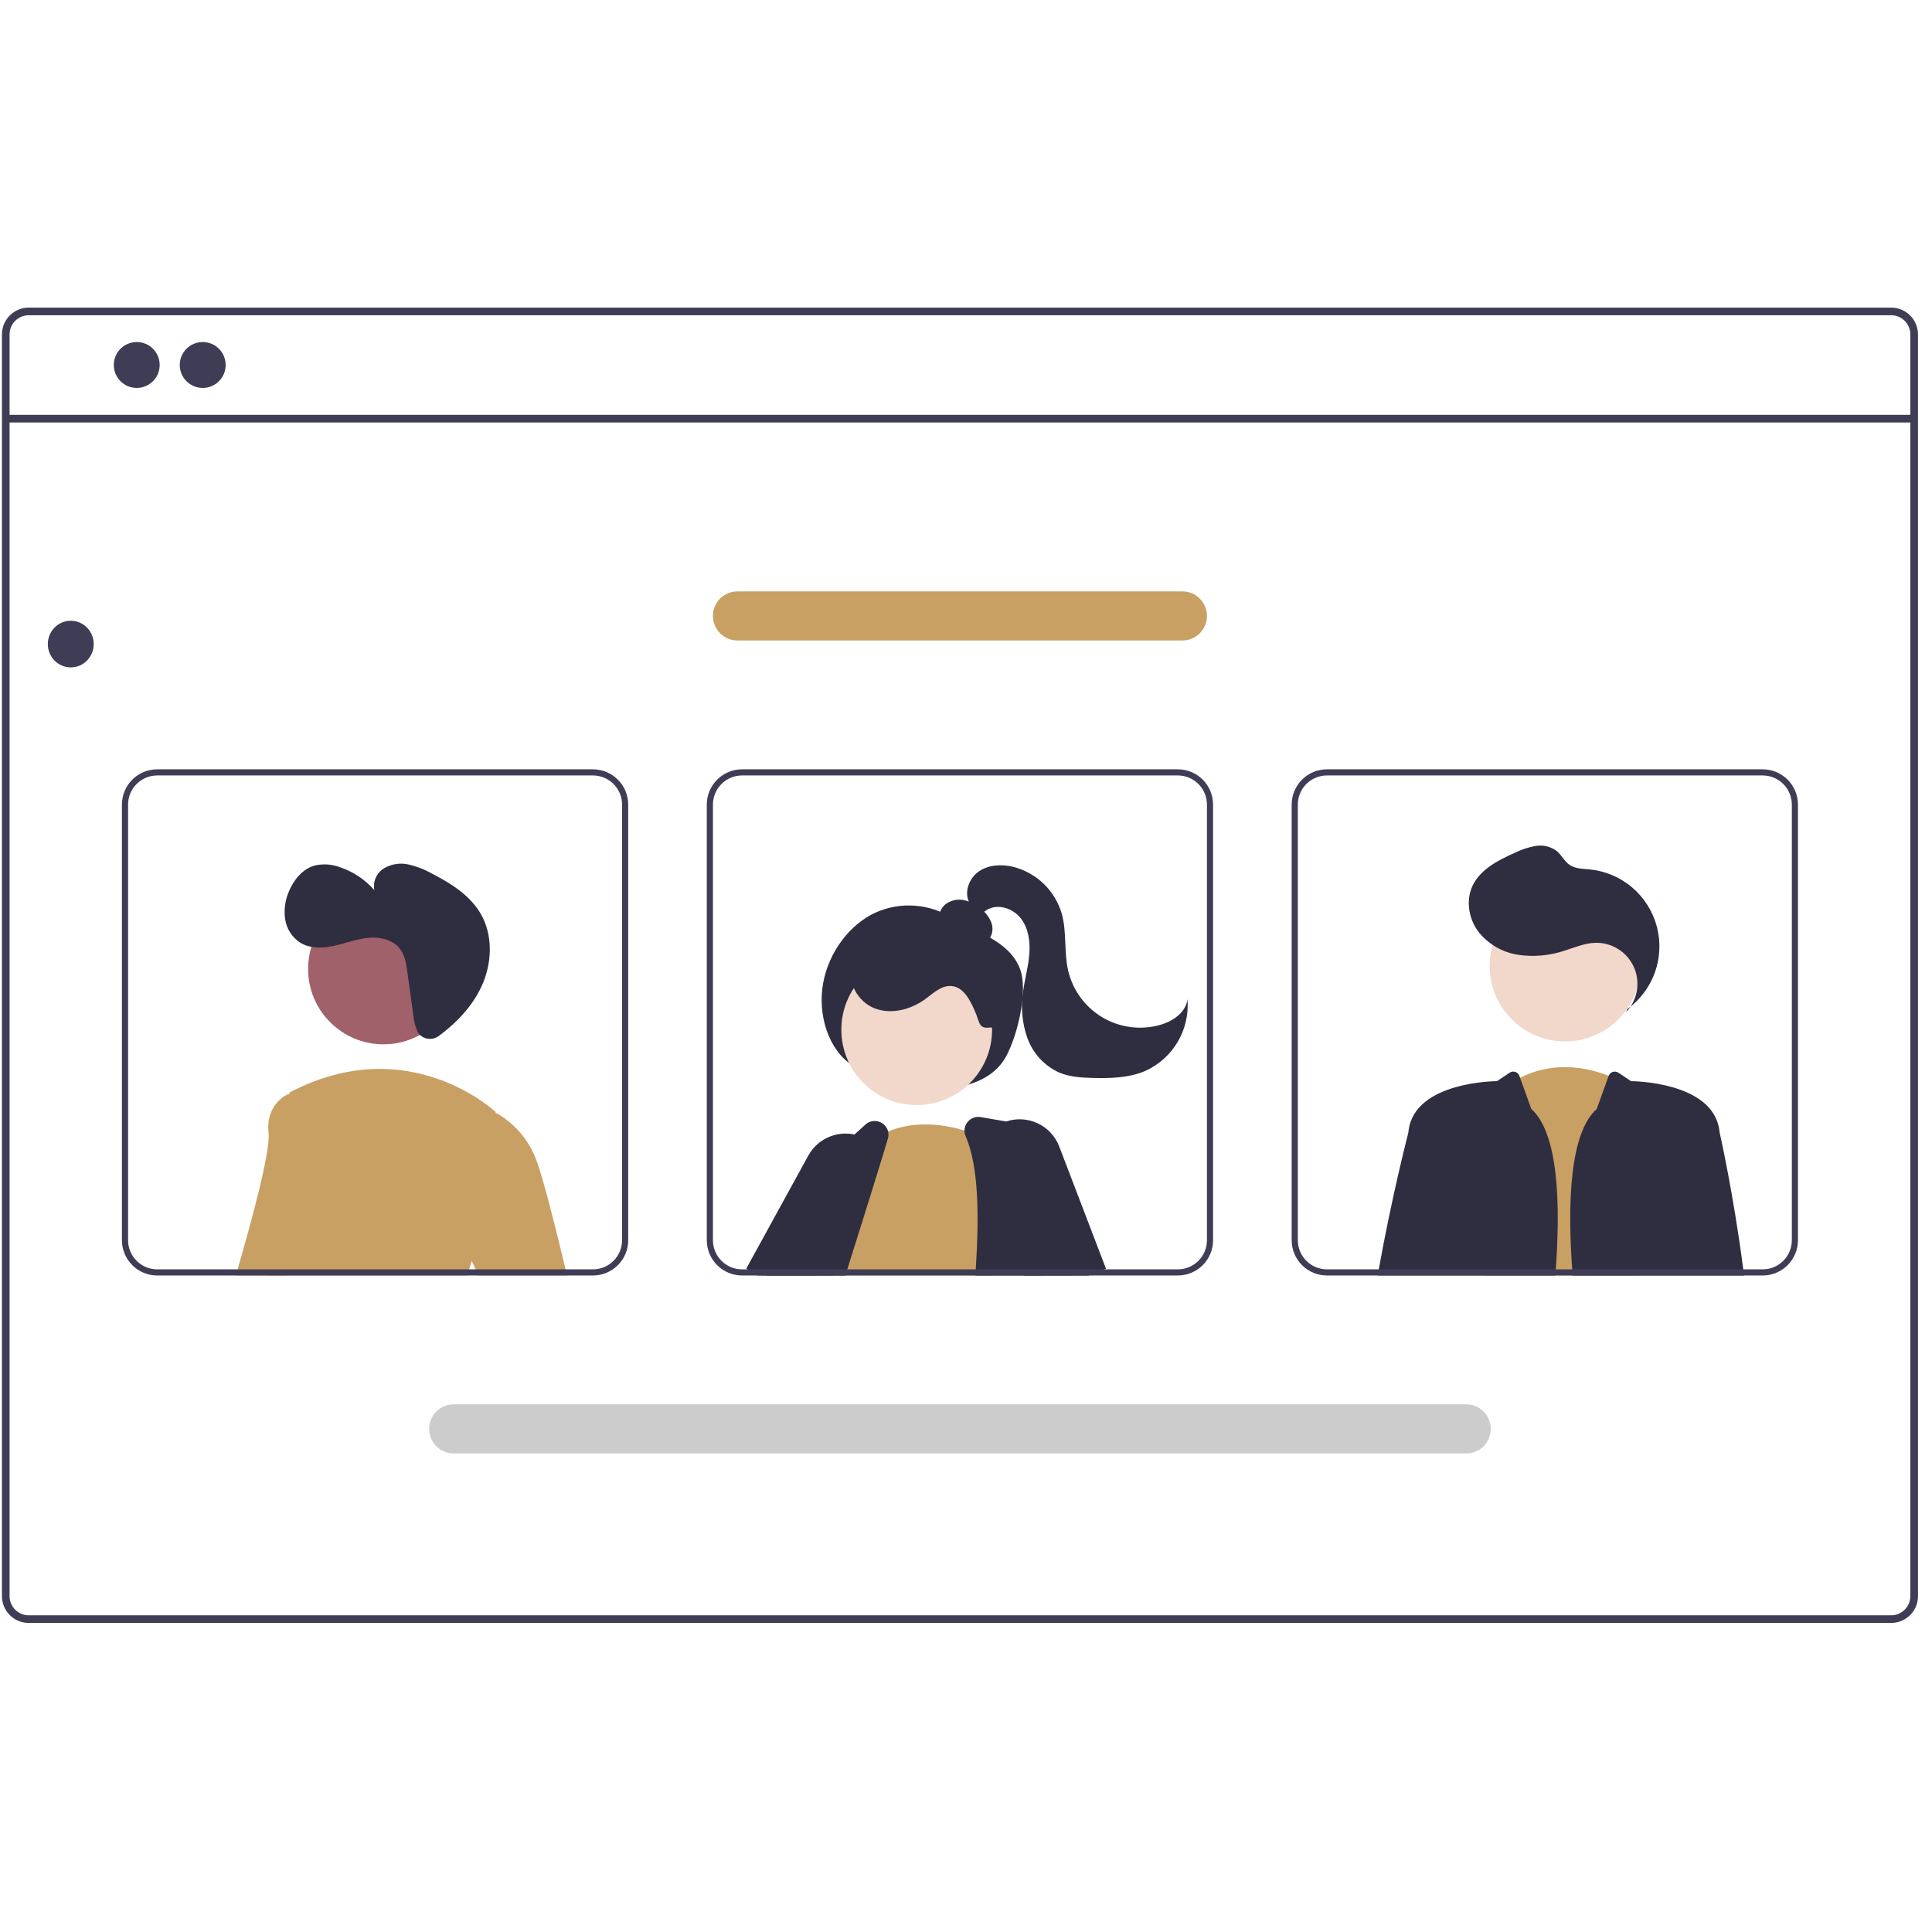 <svg width="121" height="121" viewBox="0 0 121 121" fill="none" xmlns="http://www.w3.org/2000/svg">
<path d="M118.444 19.266H1.797C1.353 19.266 0.927 19.443 0.613 19.757C0.299 20.071 0.122 20.497 0.122 20.941V99.969C0.122 100.413 0.299 100.839 0.613 101.153C0.927 101.467 1.353 101.644 1.797 101.644H118.444C118.686 101.644 118.926 101.591 119.146 101.49C119.366 101.388 119.561 101.24 119.718 101.056C119.732 101.042 119.744 101.026 119.755 101.01C119.855 100.888 119.936 100.751 119.995 100.605C120.079 100.403 120.122 100.187 120.122 99.969V20.941C120.121 20.497 119.944 20.071 119.63 19.756C119.315 19.442 118.889 19.266 118.444 19.266ZM119.643 99.969C119.644 100.202 119.575 100.431 119.445 100.626C119.331 100.797 119.175 100.937 118.992 101.033C118.823 101.121 118.635 101.166 118.444 101.166H1.797C1.48 101.165 1.176 101.039 0.951 100.815C0.727 100.59 0.601 100.286 0.6 99.969V20.941C0.601 20.624 0.727 20.32 0.951 20.095C1.176 19.871 1.48 19.745 1.797 19.744H118.444C118.762 19.744 119.067 19.87 119.291 20.095C119.516 20.319 119.643 20.624 119.643 20.941V99.969Z" fill="#3F3D56"/>
<path d="M119.882 25.981H0.361V26.46H119.882V25.981Z" fill="#3F3D56"/>
<path d="M8.564 24.296C9.358 24.296 10.001 23.652 10.001 22.859C10.001 22.065 9.358 21.422 8.564 21.422C7.77 21.422 7.127 22.065 7.127 22.859C7.127 23.652 7.77 24.296 8.564 24.296Z" fill="#3F3D56"/>
<path d="M12.696 24.296C13.489 24.296 14.133 23.652 14.133 22.859C14.133 22.065 13.489 21.422 12.696 21.422C11.902 21.422 11.258 22.065 11.258 22.859C11.258 23.652 11.902 24.296 12.696 24.296Z" fill="#3F3D56"/>
<path d="M53.349 66.698C51.911 65.763 51.196 63.589 51.548 61.601C51.901 59.612 53.227 57.9 54.817 57.161C55.59 56.813 56.438 56.662 57.284 56.722C58.13 56.782 58.949 57.052 59.665 57.506C61.123 58.397 63.185 58.886 63.877 60.669C64.409 62.039 63.734 64.822 63.018 66.153C62.399 67.304 61.223 67.83 60.118 68.059C58.896 68.308 57.634 68.292 56.418 68.012C55.203 67.731 54.061 67.193 53.072 66.433L53.349 66.698Z" fill="#2F2E41"/>
<path d="M52.598 77.258L51.449 79.239L51.297 79.5L51.076 79.884H47.688L47.917 79.5L48.509 78.503L49.889 76.174L51.451 76.799L52.598 77.258Z" fill="#F2D7CB"/>
<path d="M47.435 79.883L46.816 79.499L46.739 79.451L50.623 72.375C50.79 72.069 51.016 71.798 51.288 71.58C51.56 71.362 51.873 71.2 52.208 71.103C52.631 70.977 53.08 70.96 53.511 71.055C53.763 71.108 54.005 71.199 54.23 71.324C54.322 71.374 54.411 71.431 54.497 71.493C54.825 71.723 55.095 72.027 55.285 72.38C55.511 72.794 55.622 73.261 55.608 73.732C55.594 74.203 55.454 74.661 55.204 75.061L53.707 77.453L52.427 79.499L52.187 79.883H47.435Z" fill="#2F2E41"/>
<path d="M57.413 69.21C60.02 69.21 62.133 67.097 62.133 64.491C62.133 61.885 60.02 59.772 57.413 59.772C54.806 59.772 52.693 61.885 52.693 64.491C52.693 67.097 54.806 69.21 57.413 69.21Z" fill="#F2D7CB"/>
<path d="M62.152 79.884H51.542L51.59 79.748C51.563 79.665 51.538 79.582 51.515 79.5C51.49 79.413 51.469 79.325 51.45 79.239C51.278 78.434 51.278 77.602 51.452 76.798C52.038 73.92 54.377 71.582 54.377 71.582C54.417 71.551 54.457 71.522 54.498 71.494C54.846 71.239 55.223 71.027 55.622 70.863C57.359 70.143 59.181 70.433 60.405 70.806C60.831 70.935 61.248 71.093 61.652 71.28C61.794 71.348 61.871 71.39 61.871 71.39L61.992 75.081L62.138 79.5L62.152 79.884Z" fill="#C9A063"/>
<path d="M67.059 79.5L66.248 75.377L65.429 71.22C65.395 71.048 65.31 70.891 65.185 70.768C65.06 70.646 64.9 70.564 64.728 70.534L63.014 70.238L61.419 69.963C61.265 69.935 61.106 69.95 60.96 70.006C60.814 70.062 60.687 70.157 60.59 70.28C60.471 70.429 60.405 70.615 60.404 70.806C60.404 70.925 60.428 71.042 60.475 71.15C61.307 73.091 61.323 76.163 61.111 79.5C61.102 79.627 61.094 79.756 61.084 79.885H67.136L67.059 79.5Z" fill="#2F2E41"/>
<path d="M55.622 70.864C55.587 70.724 55.517 70.596 55.42 70.489C55.322 70.383 55.2 70.303 55.063 70.255C54.927 70.208 54.781 70.195 54.639 70.219C54.496 70.242 54.362 70.3 54.248 70.388L53.512 71.056L50.499 73.8C50.405 73.884 50.331 73.989 50.283 74.106C49.943 74.918 49.28 76.522 48.51 78.503C48.385 78.826 48.256 79.159 48.123 79.501C48.077 79.627 48.027 79.756 47.977 79.885H52.943C52.983 79.756 53.024 79.627 53.064 79.501C53.285 78.803 53.5 78.119 53.708 77.454C54.315 75.523 54.863 73.769 55.286 72.382C55.403 71.998 55.51 71.643 55.606 71.318C55.652 71.171 55.657 71.014 55.622 70.864Z" fill="#2F2E41"/>
<path d="M68.174 79.884H68.495L68.451 79.776L68.334 79.499L66.525 75.209L66.249 75.376L64.027 76.719L65.167 79.499L65.324 79.884H67.136H68.174Z" fill="#F2D7CB"/>
<path d="M66.34 71.808C66.096 71.167 65.613 70.647 64.993 70.354C64.373 70.061 63.664 70.02 63.014 70.238C62.931 70.266 62.849 70.297 62.77 70.334C62.314 70.537 61.926 70.866 61.651 71.281C61.539 71.447 61.447 71.626 61.377 71.813C61.252 72.139 61.193 72.486 61.203 72.835C61.213 73.183 61.292 73.526 61.436 73.844L61.991 75.082L63.978 79.501L64.151 79.885H68.174L68.45 79.777L69.169 79.501L69.269 79.462L66.34 71.808Z" fill="#2F2E41"/>
<path d="M61.121 59.07C61.285 59.119 61.461 59.113 61.622 59.052C61.782 58.991 61.919 58.879 62.009 58.733C62.094 58.584 62.145 58.417 62.156 58.246C62.167 58.075 62.139 57.903 62.074 57.745C61.94 57.428 61.729 57.149 61.46 56.935C61.154 56.658 60.782 56.466 60.38 56.376C60.179 56.333 59.972 56.333 59.771 56.377C59.57 56.422 59.381 56.508 59.217 56.632C59.056 56.759 58.936 56.932 58.874 57.128C58.811 57.324 58.809 57.534 58.866 57.731C58.989 58.086 59.319 58.323 59.65 58.5C60.306 58.85 61.029 59.055 61.771 59.103L61.121 59.07Z" fill="#2F2E41"/>
<path d="M62.039 64.349C61.28 64.453 61.377 64.067 61.073 63.364C60.769 62.661 60.363 61.827 59.6 61.755C58.975 61.697 58.46 62.197 57.954 62.568C57.051 63.229 55.835 63.553 54.789 63.156C53.743 62.759 53.016 61.513 53.413 60.467C53.536 60.178 53.718 59.918 53.946 59.702C54.174 59.486 54.444 59.319 54.74 59.212C55.332 59.002 55.962 58.914 56.589 58.956C57.984 59 59.353 59.35 60.598 59.982C61.458 60.418 62.294 61.043 62.62 61.95C62.946 62.857 63.161 64.131 62.229 64.377L62.039 64.349Z" fill="#2F2E41"/>
<path d="M60.732 56.576C60.357 55.924 60.667 55.028 61.281 54.592C61.894 54.156 62.717 54.113 63.45 54.288C64.174 54.47 64.838 54.84 65.374 55.359C65.91 55.879 66.3 56.531 66.505 57.249C66.816 58.39 66.631 59.616 66.894 60.77C67.035 61.385 67.299 61.964 67.672 62.473C68.045 62.981 68.518 63.409 69.062 63.728C69.606 64.047 70.21 64.251 70.836 64.328C71.462 64.405 72.097 64.353 72.702 64.175C73.49 63.944 74.292 63.381 74.369 62.563C74.451 63.502 74.237 64.444 73.757 65.255C73.277 66.066 72.555 66.707 71.693 67.088C70.677 67.511 69.544 67.539 68.444 67.511C67.727 67.493 66.994 67.449 66.332 67.172C65.875 66.963 65.464 66.665 65.123 66.296C64.782 65.926 64.518 65.492 64.347 65.019C64.01 64.069 63.919 63.049 64.082 62.054C64.191 61.28 64.406 60.521 64.466 59.742C64.526 58.963 64.412 58.131 63.932 57.515C63.451 56.898 62.533 56.583 61.85 56.963C61.576 57.116 61.355 57.365 61.056 57.464C60.758 57.562 60.335 57.389 60.362 57.076L60.732 56.576Z" fill="#2F2E41"/>
<path d="M92.941 79.883L92.978 79.499L94.061 68.225C94.417 67.947 94.799 67.704 95.201 67.5C97.432 66.376 99.585 66.914 100.749 67.379C101.058 67.5 101.356 67.646 101.641 67.816L102.275 79.499L102.296 79.883H92.941Z" fill="#C9A063"/>
<path d="M98.016 65.225C100.623 65.225 102.736 63.112 102.736 60.506C102.736 57.9 100.623 55.787 98.016 55.787C95.41 55.787 93.297 57.9 93.297 60.506C93.297 63.112 95.41 65.225 98.016 65.225Z" fill="#F2D7CB"/>
<path d="M101.846 63.383C102.197 63.014 102.43 62.548 102.515 62.046C102.6 61.543 102.534 61.027 102.325 60.562C102.116 60.097 101.774 59.705 101.341 59.435C100.909 59.166 100.406 59.031 99.896 59.048C99.243 59.07 98.629 59.337 98.006 59.533C97.062 59.854 96.055 59.945 95.068 59.797C94.076 59.643 93.181 59.115 92.567 58.321C91.983 57.518 91.801 56.405 92.213 55.503C92.69 54.461 93.802 53.886 94.849 53.42C95.271 53.209 95.722 53.061 96.187 52.98C96.42 52.942 96.658 52.952 96.887 53.009C97.116 53.067 97.331 53.171 97.518 53.316C97.812 53.569 97.984 53.949 98.304 54.168C98.665 54.415 99.132 54.408 99.567 54.452C100.546 54.55 101.471 54.943 102.221 55.58C102.97 56.217 103.508 57.067 103.763 58.017C104.018 58.966 103.977 59.971 103.647 60.897C103.316 61.824 102.711 62.627 101.913 63.202L101.846 63.383Z" fill="#2F2E41"/>
<path d="M95.904 69.452L95.201 67.5L95.157 67.379C95.136 67.321 95.102 67.269 95.058 67.226C95.014 67.183 94.961 67.151 94.903 67.132C94.845 67.113 94.783 67.107 94.722 67.115C94.661 67.124 94.603 67.145 94.552 67.18L93.754 67.712C93.754 67.712 88.632 67.712 88.221 70.784C88.215 70.832 88.207 70.886 88.202 70.943C88.201 70.946 88.201 70.949 88.2 70.951C88.148 71.153 87.181 74.888 86.351 79.499C86.328 79.626 86.305 79.754 86.282 79.883H97.41C97.773 75.251 97.57 70.944 95.904 69.452Z" fill="#2F2E41"/>
<path d="M109.179 79.501C108.572 74.77 107.704 70.945 107.704 70.945C107.696 70.887 107.688 70.834 107.682 70.785C107.273 67.713 102.152 67.713 102.152 67.713L101.354 67.181C101.303 67.147 101.244 67.125 101.184 67.117C101.123 67.109 101.061 67.115 101.003 67.134C100.944 67.153 100.891 67.185 100.847 67.228C100.803 67.271 100.77 67.323 100.749 67.381L100.001 69.454C98.335 70.946 98.133 75.253 98.495 79.885L109.227 79.885C109.212 79.756 109.195 79.627 109.179 79.501Z" fill="#2F2E41"/>
<path d="M19.036 68.729L17.895 79.5L17.855 79.885H14.766C14.803 79.76 14.839 79.631 14.878 79.5C15.754 76.495 16.948 72.109 16.819 70.947C16.617 69.133 18.029 68.528 18.029 68.528L18.118 68.545L19.036 68.729Z" fill="#C9A063"/>
<path d="M24.017 65.405C26.623 65.405 28.736 63.292 28.736 60.686C28.736 58.08 26.623 55.967 24.017 55.967C21.41 55.967 19.297 58.08 19.297 60.686C19.297 63.292 21.41 65.405 24.017 65.405Z" fill="#A0616A"/>
<path d="M30.126 77.598C29.888 78.037 29.693 78.498 29.544 78.974C29.488 79.143 29.434 79.32 29.384 79.5C29.348 79.625 29.315 79.754 29.282 79.885H16.834C16.851 79.758 16.866 79.629 16.884 79.5C17.52 74.476 18.035 69.377 18.117 68.545C18.125 68.466 18.129 68.426 18.129 68.426C25.589 64.495 31.033 69.636 31.033 69.636C31.033 69.636 31.041 69.673 31.052 69.744C31.172 70.463 31.779 74.659 30.126 77.598Z" fill="#C9A063"/>
<path d="M29.544 78.974L28.714 77.195L28.915 70.14L31.052 69.744L31.127 69.731C32.232 70.373 33.087 71.37 33.552 72.559C33.968 73.596 34.757 76.717 35.424 79.501C35.455 79.629 35.486 79.758 35.516 79.885H29.968L29.79 79.501L29.544 78.974Z" fill="#C9A063"/>
<path d="M37.136 48.182H9.845C9.259 48.183 8.698 48.415 8.284 48.829C7.87 49.243 7.637 49.804 7.636 50.389V77.676C7.637 78.261 7.87 78.822 8.284 79.236C8.698 79.65 9.259 79.883 9.845 79.883H37.136C37.722 79.883 38.283 79.65 38.697 79.237C39.111 78.823 39.344 78.261 39.344 77.676V50.389C39.344 49.804 39.111 49.243 38.697 48.829C38.283 48.415 37.722 48.182 37.136 48.182ZM38.96 77.676C38.96 78.159 38.767 78.623 38.425 78.965C38.084 79.307 37.62 79.499 37.136 79.499H9.845C9.361 79.499 8.898 79.306 8.556 78.964C8.214 78.623 8.022 78.159 8.021 77.676V50.389C8.022 49.906 8.214 49.443 8.556 49.101C8.898 48.759 9.361 48.567 9.845 48.566H37.136C37.62 48.567 38.084 48.759 38.425 49.101C38.767 49.443 38.96 49.906 38.96 50.389V77.676ZM17.894 79.499L17.854 79.883H29.282C29.315 79.753 29.348 79.624 29.384 79.499H17.894Z" fill="#3F3D56"/>
<path d="M73.766 48.182H46.474C45.889 48.183 45.328 48.415 44.914 48.829C44.5 49.243 44.267 49.804 44.266 50.389V77.676C44.267 78.261 44.5 78.822 44.914 79.236C45.328 79.65 45.889 79.883 46.474 79.883H73.766C74.352 79.883 74.913 79.65 75.327 79.237C75.741 78.823 75.974 78.261 75.974 77.676V50.389C75.974 49.804 75.741 49.243 75.327 48.829C74.913 48.415 74.352 48.182 73.766 48.182ZM75.59 77.676C75.59 78.159 75.397 78.623 75.055 78.965C74.713 79.307 74.25 79.499 73.766 79.499H46.474C45.991 79.499 45.528 79.306 45.186 78.964C44.844 78.623 44.651 78.159 44.651 77.676V50.389C44.651 49.906 44.844 49.443 45.186 49.101C45.528 48.759 45.991 48.567 46.474 48.566H73.766C74.25 48.567 74.713 48.759 75.055 49.101C75.397 49.443 75.59 49.906 75.59 50.389V77.676ZM51.515 79.499C51.538 79.582 51.563 79.665 51.59 79.747L51.542 79.883H61.085C61.095 79.755 61.102 79.626 61.112 79.499H51.515Z" fill="#3F3D56"/>
<path d="M110.397 48.182H83.105C82.52 48.182 81.958 48.415 81.544 48.829C81.13 49.243 80.898 49.804 80.897 50.389V77.676C80.898 78.261 81.13 78.823 81.544 79.237C81.958 79.65 82.52 79.883 83.105 79.883H110.397C110.983 79.883 111.544 79.65 111.958 79.236C112.372 78.822 112.604 78.261 112.605 77.676V50.389C112.604 49.804 112.372 49.243 111.958 48.829C111.544 48.415 110.983 48.183 110.397 48.182ZM112.221 77.676C112.22 78.159 112.028 78.623 111.686 78.964C111.344 79.306 110.881 79.499 110.397 79.499H83.105C82.622 79.499 82.158 79.307 81.816 78.965C81.474 78.623 81.282 78.159 81.282 77.676V50.389C81.282 49.906 81.474 49.443 81.816 49.101C82.158 48.759 82.622 48.566 83.105 48.566H110.397C110.881 48.567 111.344 48.759 111.686 49.101C112.028 49.443 112.22 49.906 112.221 50.389V77.676ZM97.439 79.499C97.43 79.626 97.42 79.755 97.41 79.883H105.691C105.706 79.757 105.724 79.628 105.739 79.499H97.439Z" fill="#3F3D56"/>
<path d="M91.829 91.028H28.413C28.005 91.028 27.614 90.865 27.326 90.577C27.038 90.289 26.876 89.898 26.876 89.49C26.876 89.083 27.038 88.692 27.326 88.404C27.614 88.115 28.005 87.953 28.413 87.953H91.829C92.237 87.953 92.628 88.115 92.916 88.404C93.204 88.692 93.366 89.083 93.366 89.49C93.366 89.898 93.204 90.289 92.916 90.577C92.628 90.865 92.237 91.028 91.829 91.028Z" fill="#CCCCCC"/>
<path d="M74.053 40.113H46.188C45.781 40.113 45.39 39.952 45.101 39.663C44.813 39.375 44.651 38.984 44.651 38.576C44.651 38.169 44.813 37.778 45.101 37.489C45.39 37.201 45.781 37.039 46.188 37.039H74.053C74.461 37.039 74.852 37.201 75.14 37.489C75.428 37.778 75.59 38.169 75.59 38.576C75.59 38.984 75.428 39.375 75.14 39.663C74.852 39.952 74.461 40.113 74.053 40.113Z" fill="#C9A063"/>
<path d="M26.274 64.796C26.434 64.953 26.645 65.048 26.869 65.062C27.093 65.077 27.315 65.01 27.494 64.874C28.606 64.049 29.582 63.023 30.16 61.772C30.823 60.337 30.896 58.577 30.098 57.214C29.423 56.062 28.231 55.318 27.043 54.708C26.582 54.447 26.085 54.256 25.569 54.139C25.047 54.024 24.5 54.112 24.041 54.386C23.816 54.527 23.639 54.732 23.532 54.975C23.426 55.218 23.396 55.488 23.445 55.748C22.874 55.097 22.143 54.607 21.325 54.325C20.809 54.124 20.245 54.083 19.706 54.208C18.952 54.422 18.402 55.092 18.101 55.815C17.857 56.365 17.773 56.972 17.858 57.568C17.903 57.864 18.009 58.148 18.17 58.401C18.332 58.653 18.544 58.869 18.794 59.035C19.417 59.42 20.212 59.392 20.928 59.235C21.644 59.078 22.337 58.804 23.066 58.734C23.796 58.665 24.608 58.847 25.052 59.43C25.365 59.84 25.445 60.377 25.515 60.888L25.881 63.547C25.91 63.931 26.009 64.308 26.171 64.658C26.199 64.708 26.233 64.755 26.274 64.796Z" fill="#2F2E41"/>
<path d="M4.432 41.799C5.226 41.799 5.869 41.145 5.869 40.338C5.869 39.531 5.226 38.877 4.432 38.877C3.638 38.877 2.995 39.531 2.995 40.338C2.995 41.145 3.638 41.799 4.432 41.799Z" fill="#3F3D56"/>
</svg>
